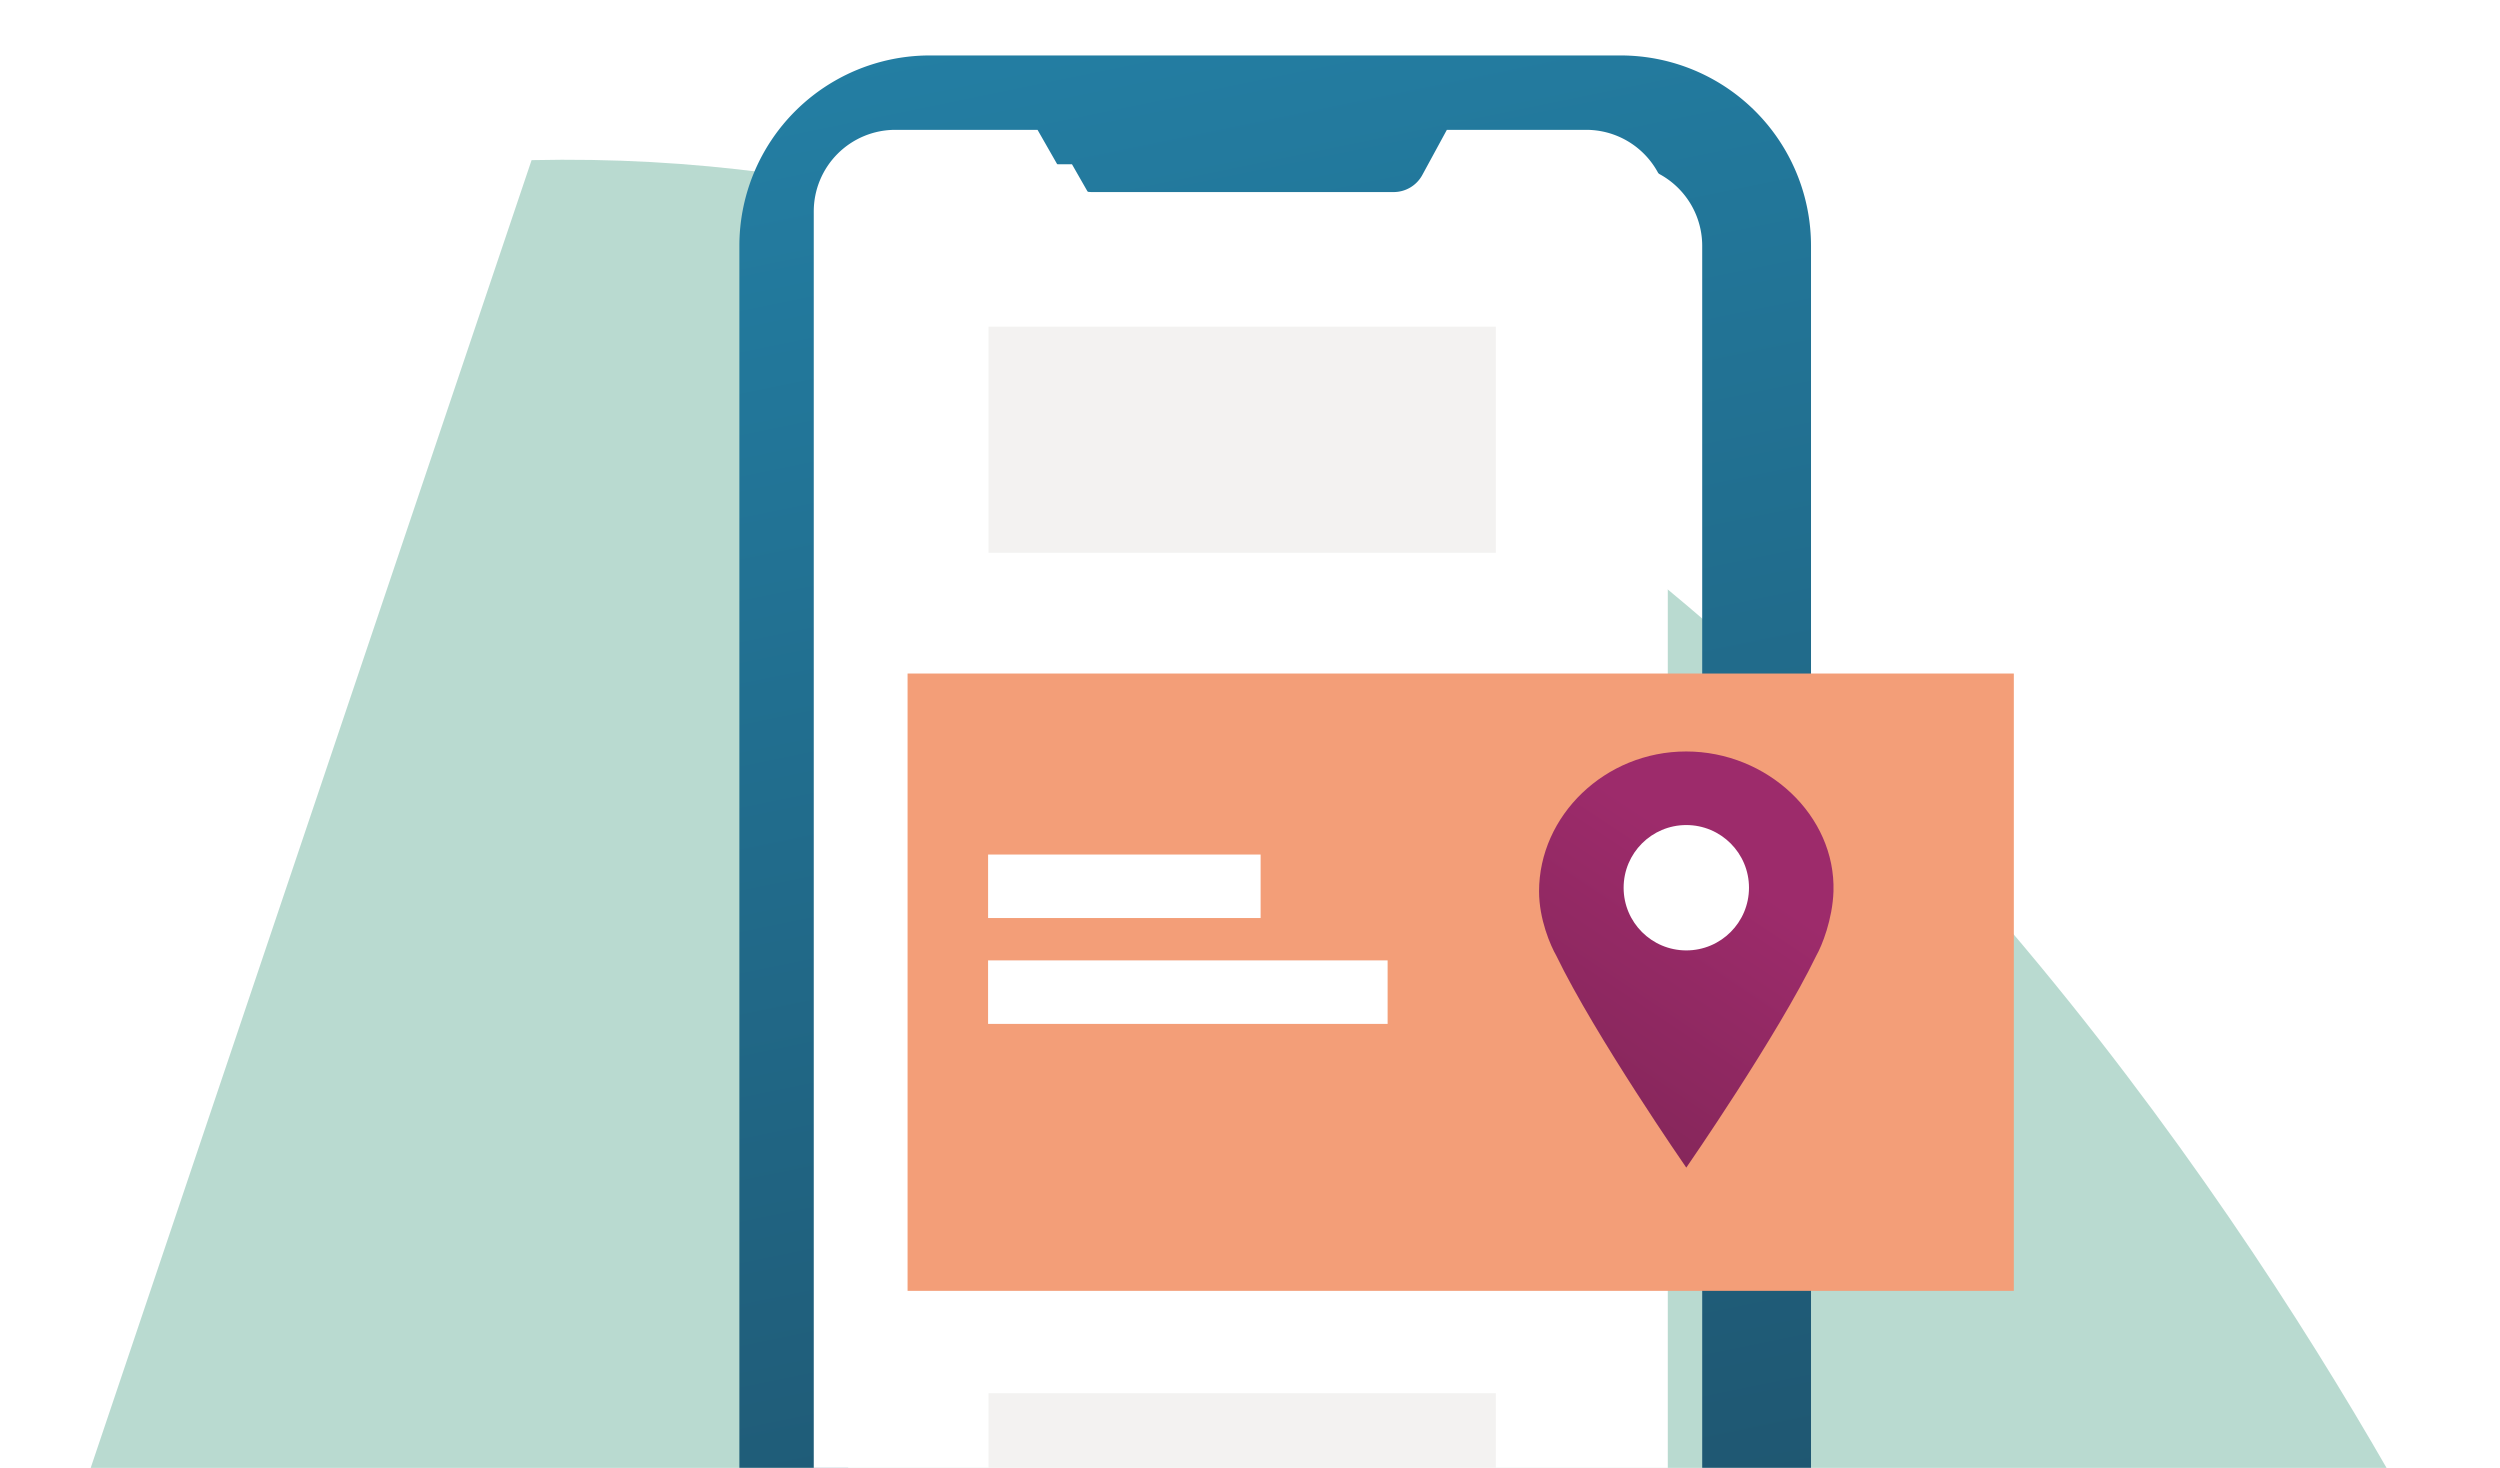 <svg viewBox="0 0 109 64" fill="none" xmlns="http://www.w3.org/2000/svg"><path d="M109.719 74.895S79.489 5.722 23.177 6.982L.281 74.895h109.438z" fill="#B9DAD0"/><g filter="url(#filter0_di)"><path d="M77.46 74.894V9.218a8.3 8.3 0 00-8.302-8.3h-30.12a8.3 8.3 0 00-8.301 8.3v65.676h4.743V9.218a3.557 3.557 0 013.558-3.557h6.2l1.14 1.996c.253.443.724.717 1.235.717h13.15c.522 0 1.002-.286 1.251-.745l1.069-1.968h6.075a3.557 3.557 0 013.558 3.557v65.676h4.743z" fill="url(#paint0_linear)"/></g><path d="M35.48 74.894h37.236V9.218a3.557 3.557 0 00-3.558-3.557h-6.075l-1.07 1.968a1.423 1.423 0 01-1.25.745h-13.15c-.51 0-.982-.274-1.236-.717l-1.14-1.996h-6.2a3.557 3.557 0 00-3.557 3.557v65.676z" fill="#fff"/><path fill="#F3F2F1" d="M43.1 14.242h22.118v9.86H43.1z"/><g filter="url(#filter1_di)"><path d="M38.57 28.366h48.233v26.915H38.57V28.366z" fill="#F39E78"/></g><path fill="#F3F2F1" d="M43.1 60.743h22.118V75H43.1z"/><path d="M54.963 37.258H43.081v2.768h11.882v-2.768zM60.5 41.873H43.08v2.769H60.5v-2.77z" fill="#fff"/><path d="M73.517 32.764c-3.542 0-6.414 2.8-6.414 6.102 0 1.214.499 2.363.753 2.805 1.693 3.499 5.666 9.237 5.666 9.237s3.972-5.738 5.666-9.237c.254-.442.71-1.591.752-2.805.1-3.298-2.88-6.102-6.422-6.102z" fill="url(#paint1_linear)"/><circle cx="73.523" cy="38.705" r="2.733" fill="#fff"/><defs><linearGradient id="paint0_linear" x1="54.402" y1="-2.72" x2="74.343" y2="94.243" gradientUnits="userSpaceOnUse"><stop stop-color="#237EA3"/><stop offset="1" stop-color="#1D465C"/></linearGradient><linearGradient id="paint1_linear" x1="71.79" y1="61.351" x2="83.746" y2="43.416" gradientUnits="userSpaceOnUse"><stop stop-color="#74234E"/><stop offset="1" stop-color="#9D2B6B"/></linearGradient><filter id="filter0_di" x="30.737" y=".918" width="47.722" height="74.976" filterUnits="userSpaceOnUse" color-interpolation-filters="sRGB"><feFlood flood-opacity="0" result="BackgroundImageFix"/><feColorMatrix in="SourceAlpha" values="0 0 0 0 0 0 0 0 0 0 0 0 0 0 0 0 0 0 127 0"/><feOffset dx=".5" dy=".5"/><feGaussianBlur stdDeviation=".25"/><feColorMatrix values="0 0 0 0 0 0 0 0 0 0 0 0 0 0 0 0 0 0 0.3 0"/><feBlend in2="BackgroundImageFix" result="effect1_dropShadow"/><feBlend in="SourceGraphic" in2="effect1_dropShadow" result="shape"/><feColorMatrix in="SourceAlpha" values="0 0 0 0 0 0 0 0 0 0 0 0 0 0 0 0 0 0 127 0" result="hardAlpha"/><feOffset dx="1" dy="1"/><feGaussianBlur stdDeviation=".5"/><feComposite in2="hardAlpha" operator="arithmetic" k2="-1" k3="1"/><feColorMatrix values="0 0 0 0 0 0 0 0 0 0 0 0 0 0 0 0 0 0 0.3 0"/><feBlend in2="shape" result="effect2_innerShadow"/></filter><filter id="filter1_di" x="38.57" y="28.366" width="49.233" height="27.915" filterUnits="userSpaceOnUse" color-interpolation-filters="sRGB"><feFlood flood-opacity="0" result="BackgroundImageFix"/><feColorMatrix in="SourceAlpha" values="0 0 0 0 0 0 0 0 0 0 0 0 0 0 0 0 0 0 127 0"/><feOffset dx=".5" dy=".5"/><feGaussianBlur stdDeviation=".25"/><feColorMatrix values="0 0 0 0 0 0 0 0 0 0 0 0 0 0 0 0 0 0 0.3 0"/><feBlend in2="BackgroundImageFix" result="effect1_dropShadow"/><feBlend in="SourceGraphic" in2="effect1_dropShadow" result="shape"/><feColorMatrix in="SourceAlpha" values="0 0 0 0 0 0 0 0 0 0 0 0 0 0 0 0 0 0 127 0" result="hardAlpha"/><feOffset dx=".5" dy=".5"/><feGaussianBlur stdDeviation=".25"/><feComposite in2="hardAlpha" operator="arithmetic" k2="-1" k3="1"/><feColorMatrix values="0 0 0 0 0 0 0 0 0 0 0 0 0 0 0 0 0 0 0.3 0"/><feBlend in2="shape" result="effect2_innerShadow"/></filter></defs></svg>